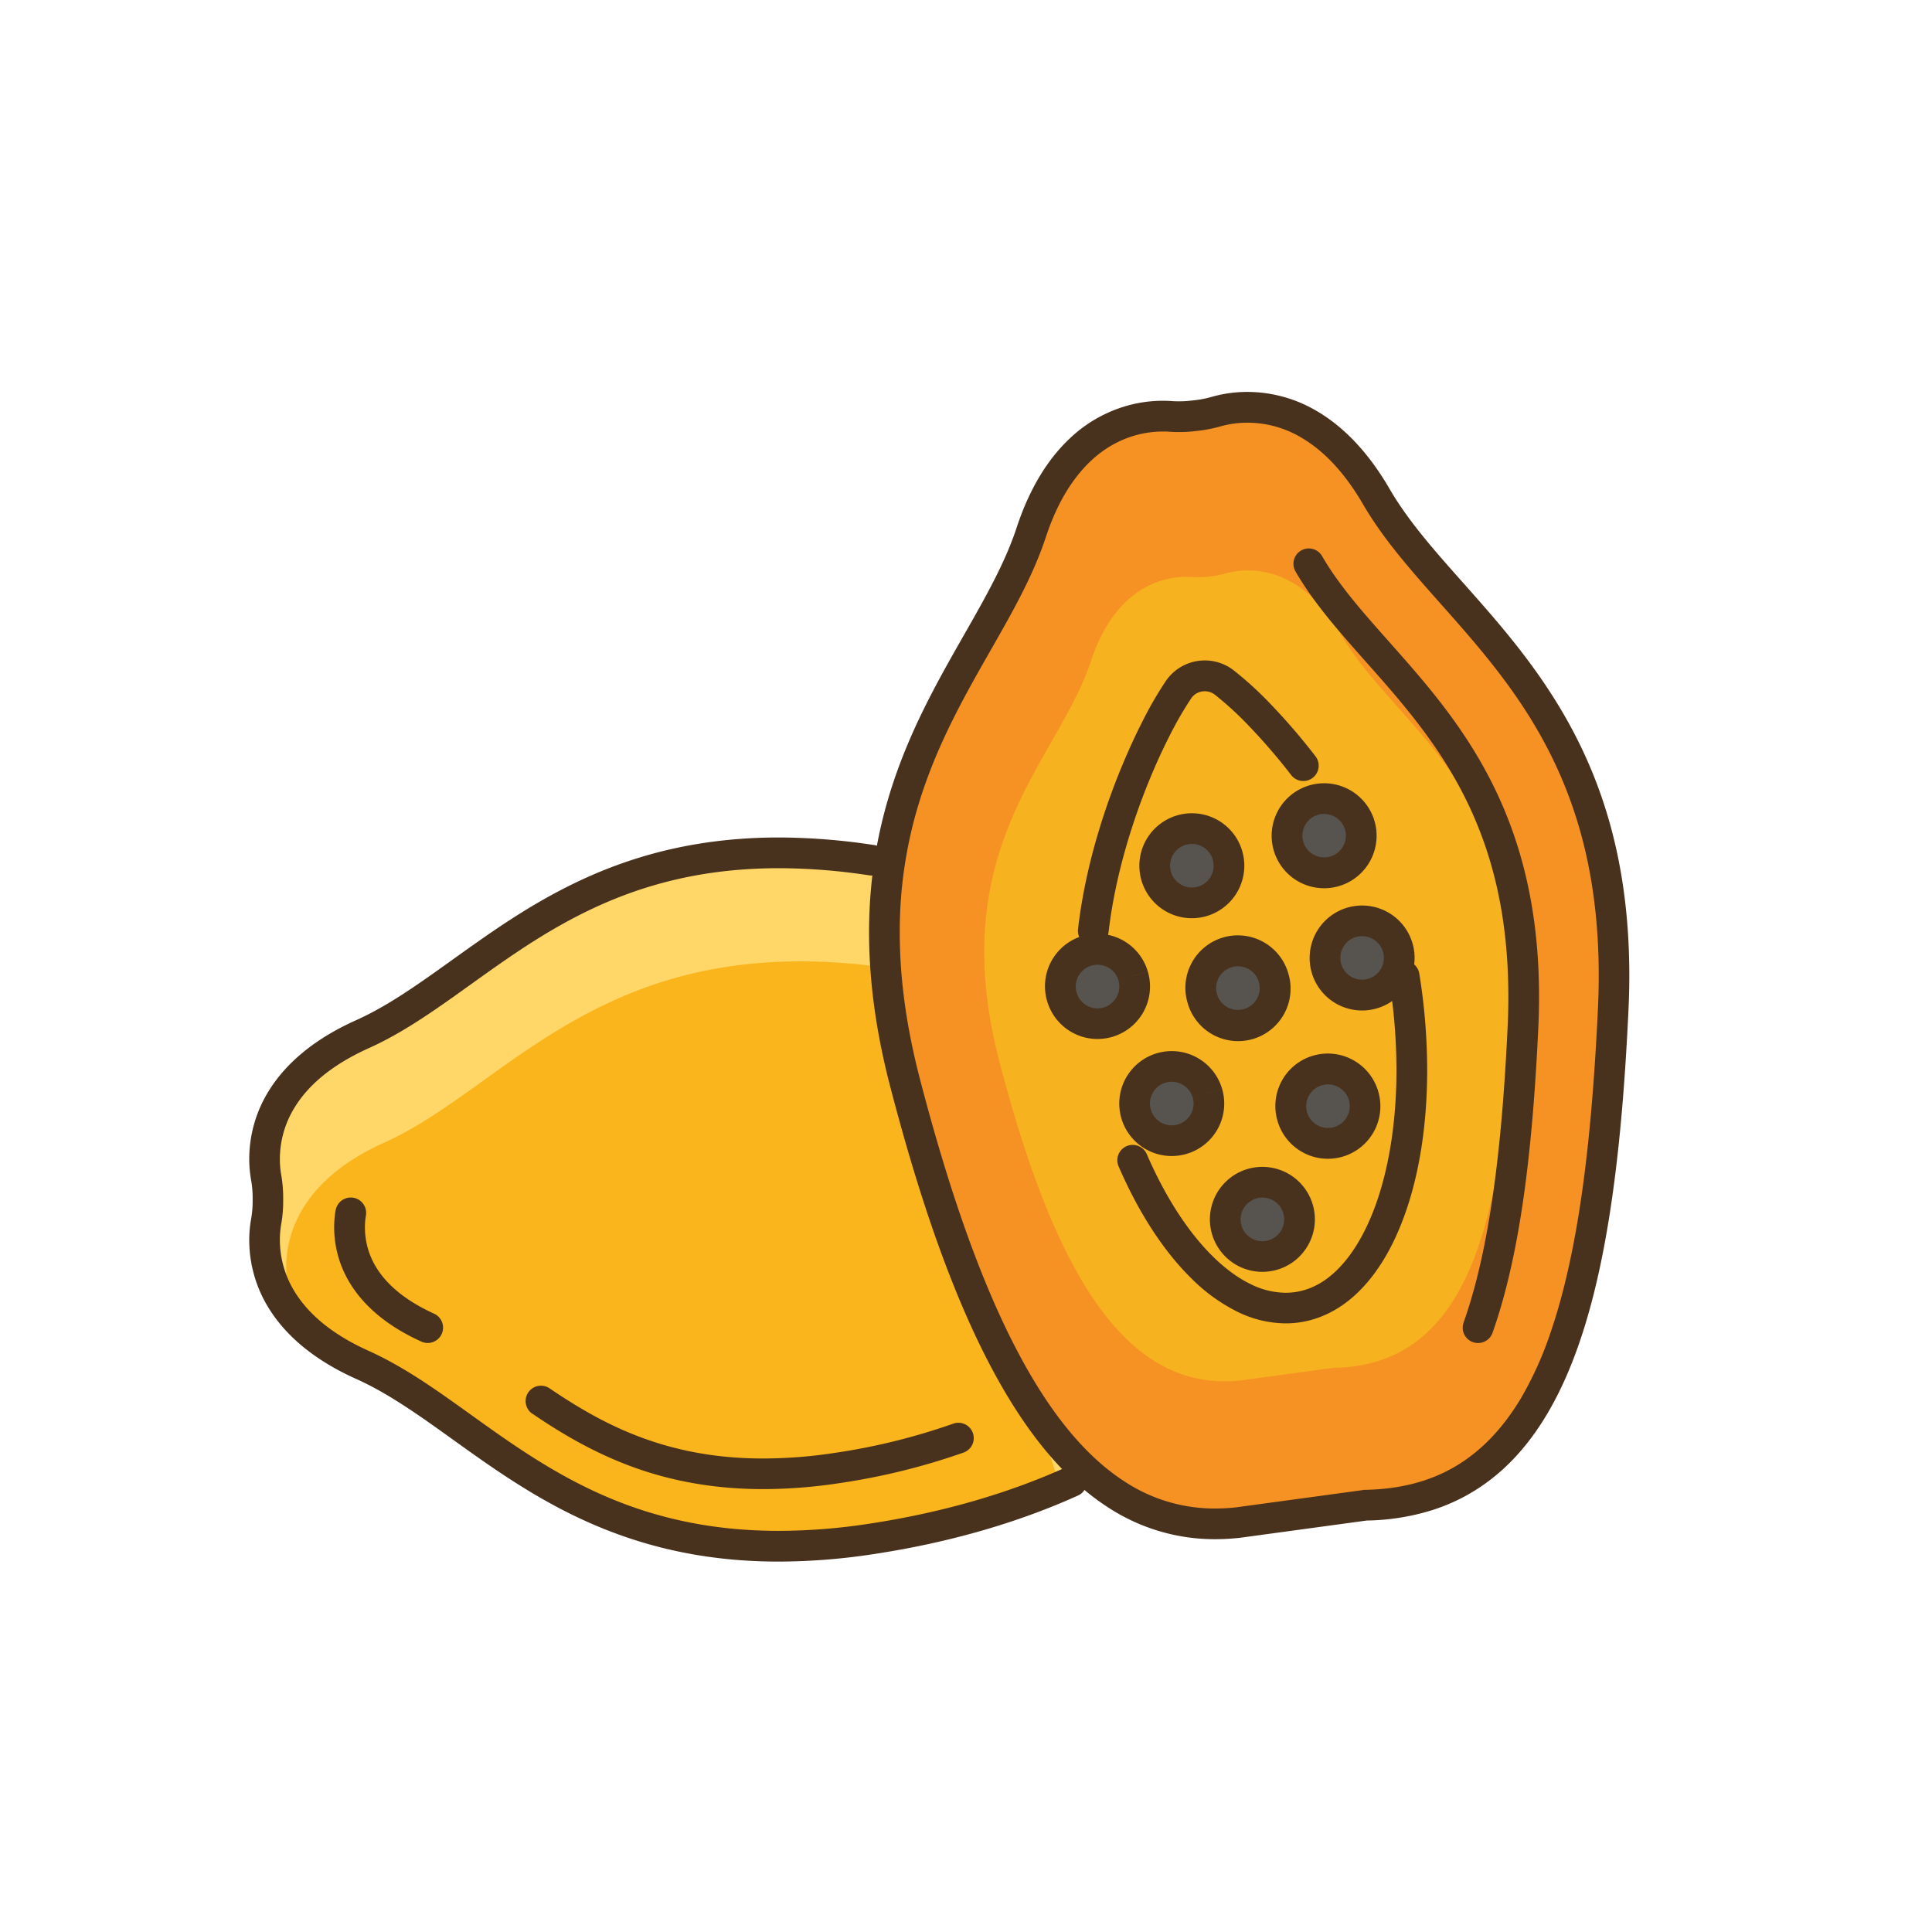 <?xml version="1.0" encoding="UTF-8"?> <svg xmlns="http://www.w3.org/2000/svg" xmlns:xlink="http://www.w3.org/1999/xlink" id="Layer_1" data-name="Layer 1" viewBox="0 0 1080 1080"> <defs> <style>.cls-1{fill:none;}.cls-2{fill:#ffd668;}.cls-3{clip-path:url(#clip-path);}.cls-4{fill:#fab41c;}.cls-5{fill:#49321d;}.cls-6{fill:#f69224;}.cls-7{clip-path:url(#clip-path-2);}.cls-8{fill:#f6b21f;}.cls-9{fill:#575450;}</style> <clipPath id="clip-path"> <path class="cls-1" d="M487.21,480.85c-160.16-24.31-214.5,65.78-284.57,97.24-57.81,26-56.25,66.51-53.93,79.91a65.66,65.66,0,0,1,1,11.1V672a65.56,65.56,0,0,1-1,11.1c-2.32,13.4-3.88,53.95,53.93,79.91,70.07,31.46,124.41,121.55,284.57,97.24,41.95-6.37,79.49-17.45,111.9-32.08"></path> </clipPath> <clipPath id="clip-path-2"> <path class="cls-1" d="M763,841.42c102.41-1.63,130.84-107.73,138.77-277.51s-92-216.67-132.45-286.36C735.91,220.05,693.76,226.1,680,230a68.87,68.87,0,0,1-11.47,2.27l-3,.31a68.1,68.1,0,0,1-11.69.15c-14.24-1-56.72,1.82-77.51,65-25.2,76.55-113.3,143.06-70.49,307.54s98,255.61,186,245.89Z"></path> </clipPath> </defs> <title>Papaya</title> <path class="cls-2" d="M487.21,480.85c-160.16-24.31-214.5,65.78-284.57,97.24-57.81,26-56.25,66.51-53.93,79.91a65.66,65.66,0,0,1,1,11.1V672a65.56,65.56,0,0,1-1,11.1c-2.32,13.4-3.88,53.95,53.93,79.91,70.07,31.46,124.41,121.55,284.57,97.24,41.95-6.37,79.49-17.45,111.9-32.08"></path> <g class="cls-3"> <path class="cls-4" d="M499.32,541.53c-160.16-24.31-214.5,65.78-284.57,97.24-57.81,26-56.25,66.51-53.93,79.91a65.66,65.66,0,0,1,1,11.1v2.89a65.56,65.56,0,0,1-1,11.1c-2.32,13.4-3.88,54,53.93,79.91,70.07,31.46,124.41,121.55,284.57,97.24,41.95-6.37,79.49-17.45,111.9-32.08"></path> </g> <path class="cls-5" d="M488.49,472.37a354.18,354.18,0,0,0-53.15-4.21c-31.16,0-57.94,4.75-81.42,12.34-35.23,11.4-62.94,29.14-87.34,46.29s-45.59,33.7-67.46,43.48c-24.77,11.09-40,25.22-48.79,39.41a72.16,72.16,0,0,0-11,38.27,67.31,67.31,0,0,0,1,11.52h0a56.53,56.53,0,0,1,.9,9.64V672a56.44,56.44,0,0,1-.9,9.64,68.16,68.16,0,0,0-1,11.51,72.16,72.16,0,0,0,11,38.27c8.79,14.19,24,28.32,48.8,39.42,14.58,6.53,28.87,16,44,26.73,22.7,16.06,47.24,34.91,77.93,49.77s67.55,25.62,114.3,25.6a354.38,354.38,0,0,0,53.15-4.21c42.67-6.48,81-17.76,114.15-32.74a8.58,8.58,0,0,0-7.06-15.64C564,834.62,527.17,845.5,485.92,851.76a337.15,337.15,0,0,1-50.58,4c-29.43,0-54.29-4.45-76.14-11.51-32.75-10.6-58.78-27.15-82.75-44s-45.74-34-70.3-45.09c-22.27-10-34.41-21.84-41.25-32.81a55,55,0,0,1-8.45-29.22,50.76,50.76,0,0,1,.71-8.58A73.81,73.81,0,0,0,158.3,672V669.1a73.7,73.7,0,0,0-1.14-12.56h0a50.66,50.66,0,0,1-.71-8.58,54.94,54.94,0,0,1,8.45-29.22c6.84-11,19-22.79,41.25-32.81,16.38-7.36,31.5-17.5,46.88-28.39,23.06-16.35,46.7-34.4,75.49-48.33s62.68-23.86,106.82-23.88a335.93,335.93,0,0,1,50.58,4,8.58,8.58,0,1,0,2.57-17Z"></path> <path class="cls-5" d="M297.62,790.27C313.35,801,331,811.53,352.05,819.42s45.52,13,74.66,13a286.51,286.51,0,0,0,43-3.4,371.58,371.58,0,0,0,68.85-17,8.58,8.58,0,1,0-5.77-16.16,353.48,353.48,0,0,1-65.66,16.24,269.24,269.24,0,0,1-40.45,3.21c-27.14,0-49.36-4.72-68.65-11.93s-35.64-17-50.8-27.28a8.58,8.58,0,0,0-9.64,14.2Z"></path> <path class="cls-5" d="M187.6,676.54a56.05,56.05,0,0,0-.8,9.55,59.81,59.81,0,0,0,9.13,31.68c7.26,11.73,19.83,23.33,40,32.36a8.58,8.58,0,0,0,7-15.65c-17.68-8-27.15-17.25-32.46-25.76A42.5,42.5,0,0,1,204,686.09a39,39,0,0,1,.55-6.63,8.58,8.58,0,0,0-16.91-2.92Z"></path> <path class="cls-6" d="M763,841.42c102.41-1.63,130.84-107.73,138.77-277.51s-92-216.67-132.45-286.36C735.91,220.05,693.76,226.1,680,230a68.87,68.87,0,0,1-11.47,2.27l-3,.31a68.1,68.1,0,0,1-11.69.15c-14.24-1-56.72,1.82-77.51,65-25.2,76.55-113.3,143.06-70.49,307.54s98,255.61,186,245.89Z"></path> <g class="cls-7"> <path class="cls-8" d="M745.33,764.64c74.37-1.18,95-78.24,100.78-201.53s-66.82-157.36-96.2-208c-24.24-41.76-54.85-37.37-64.82-34.55a50.32,50.32,0,0,1-8.33,1.65l-2.19.23a50.14,50.14,0,0,1-8.49.1c-10.34-.69-41.2,1.33-56.3,47.19-18.3,55.59-82.27,103.89-51.19,223.34s71.17,185.64,135.07,178.58Z"></path> </g> <path class="cls-5" d="M763,841.42l.14,8.58a129.58,129.58,0,0,0,37.52-5.84c20.1-6.4,36.92-18.17,50.46-34.27,10.17-12.07,18.57-26.53,25.57-43.1,10.49-24.85,17.87-54.48,23.18-88.39s8.51-72.11,10.47-114.09q.47-9.84.45-19.17c0-39.51-6-72.39-15.76-100.42-14.61-42.05-37.54-73-60-99.37-11.26-13.19-22.41-25.26-32.44-37s-18.93-23.21-25.82-35.09c-12.65-21.8-26.91-35.52-40.94-43.63a76.28,76.28,0,0,0-38.49-10.54,72.53,72.53,0,0,0-19.59,2.65h0a59.9,59.9,0,0,1-10,2l-3,.32a54.79,54.79,0,0,1-5.62.28c-1.52,0-3.06-.06-4.61-.16h0c-1.32-.09-2.83-.15-4.51-.15a73.84,73.84,0,0,0-18.06,2.26,76.77,76.77,0,0,0-34.21,19.06c-11.44,10.83-21.94,26.79-29.46,49.68-4.81,14.63-12.22,29.26-20.78,44.66-12.82,23.1-28.21,47.88-40.45,77.21s-21.26,63.28-21.24,104.34c0,25.73,3.51,54.23,11.83,86.17,20.51,78.73,43.8,141.09,72.87,184.59,14.55,21.74,30.63,38.81,48.75,50.53a108.7,108.7,0,0,0,60.08,17.89,121.87,121.87,0,0,0,13.52-.76h.11l71.25-9.7-1.16-8.5.14,8.58-.14-8.58-1.15-8.5-71.15,9.68,1.16,8.51-.94-8.53a108.11,108.11,0,0,1-11.64.65,91.44,91.44,0,0,1-50.77-15.15q-17.55-11.33-33.41-31.35c-15.87-20-30.47-46.54-43.87-79s-25.66-70.9-37.05-114.65c-8-30.68-11.27-57.68-11.27-81.85a244.15,244.15,0,0,1,9.61-68.61c8.84-30.58,22.63-56.43,36.39-80.72s27.5-47,35.61-71.52c4.54-13.78,10.07-24.28,16-32.29,8.83-12,18.38-18.56,27.15-22.32a57.32,57.32,0,0,1,22.33-4.59c1.26,0,2.39,0,3.35.11h0c1.89.12,3.8.2,5.75.2,2.43,0,4.91-.12,7.4-.37l3-.32a76.83,76.83,0,0,0,12.91-2.55h0a55.46,55.46,0,0,1,14.91-2,59,59,0,0,1,29.89,8.23c11.13,6.46,23.25,17.7,34.7,37.4,10.28,17.69,23.84,33.5,38.17,49.73,21.54,24.34,44.87,49.59,62.81,82.72s30.72,74.15,30.75,130.83q0,8.93-.43,18.37c-2,42.25-5.22,80.42-10.53,113.81-4,25-9.12,47.37-15.68,66.68a198.08,198.08,0,0,1-17.22,38.22C839.86,798.68,828.12,811,814,819.46s-30.8,13-51.17,13.38h-.51l-.51.07Z"></path> <path class="cls-5" d="M834.29,745.18c15.51-43.83,22.39-101.63,25.64-170.76q.42-8.91.41-17.36c0-35.78-5.45-65.58-14.29-91-13.24-38.12-34-66.18-54.38-90-10.18-11.93-20.25-22.84-29.3-33.45S745.31,321.68,739.13,311a8.58,8.58,0,1,0-14.84,8.61c9.34,16.07,21.62,30.4,34.58,45.06,19.47,22,40.48,44.76,56.63,74.57s27.65,66.72,27.68,117.8c0,5.37-.12,10.88-.39,16.56-3.17,68.4-10.16,125-24.67,165.82a8.58,8.58,0,0,0,16.17,5.74Z"></path> <path class="cls-5" d="M776.45,547a323.41,323.41,0,0,1,4.19,51.2c0,34.44-6.06,64.91-16.36,86.82-5.14,11-11.3,19.76-18,26s-13.94,9.91-21.75,11.18a38.38,38.38,0,0,1-5.86.47,45,45,0,0,1-19.88-5c-10.23-5-20.81-14-30.72-26.34s-19.16-28-27-46.14A8.58,8.58,0,1,0,625.3,652c11.16,25.78,25.08,47.32,40.84,62.79A98,98,0,0,0,691.19,733a61.83,61.83,0,0,0,27.46,6.77,52.91,52.91,0,0,0,8.59-.68c11.52-1.84,21.92-7.41,30.67-15.52,13.15-12.21,22.94-30,29.65-51.42s10.23-46.64,10.24-74a339.67,339.67,0,0,0-4.41-53.93A8.58,8.58,0,1,0,776.45,547Z"></path> <path class="cls-5" d="M619.74,520.7c3.2-27.35,11.1-54.71,20.06-77.85,4.48-11.57,9.22-22.09,13.74-31a198.53,198.53,0,0,1,12.32-21.43,9.12,9.12,0,0,1,3.38-3,9.28,9.28,0,0,1,4.26-1,9.12,9.12,0,0,1,5.6,1.91,183.32,183.32,0,0,1,19.22,17.65,335.64,335.64,0,0,1,23.46,27.28,8.58,8.58,0,0,0,13.58-10.5A351.18,351.18,0,0,0,710.67,394a197.58,197.58,0,0,0-21.12-19.35,26.36,26.36,0,0,0-37.88,6.1,213,213,0,0,0-13.44,23.34c-14.32,28.36-30.37,70.73-35.53,114.61a8.58,8.58,0,1,0,17,2Z"></path> <path class="cls-9" d="M760.91,465.64a20.75,20.75,0,1,1-22.19-19.2A20.75,20.75,0,0,1,760.91,465.64Z"></path> <path class="cls-5" d="M760.91,465.64l-8.56.61c0,.28,0,.58,0,.91a12.17,12.17,0,0,1-11.29,12.11q-.45,0-.9,0A12.15,12.15,0,0,1,728.08,468v0a8.51,8.51,0,0,1,0-.88A12.17,12.17,0,0,1,739.34,455h0l.88,0a12.19,12.19,0,0,1,12.12,11.3h0l8.56-.61,8.56-.62a29.34,29.34,0,0,0-29.24-27.22c-.71,0-1.43,0-2.13.08h0a29.32,29.32,0,0,0-27.23,29.23c0,.71,0,1.43.08,2.15v0a29.32,29.32,0,0,0,29.23,27.22c.7,0,1.41,0,2.13-.07a29.34,29.34,0,0,0,27.22-29.23c0-.68,0-1.39-.07-2.13h0Z"></path> <path class="cls-9" d="M782.14,534A20.75,20.75,0,1,1,760,514.82,20.75,20.75,0,0,1,782.14,534Z"></path> <path class="cls-5" d="M782.14,534l-8.56.61c0,.29,0,.59,0,.9a12.19,12.19,0,0,1-11.3,12.12q-.44,0-.9,0a12.17,12.17,0,0,1-12.11-11.29v0c0-.31,0-.6,0-.88a12.17,12.17,0,0,1,11.3-12.12h0l.89,0a12.19,12.19,0,0,1,12.12,11.3h0l8.56-.61,8.56-.62a29.34,29.34,0,0,0-29.23-27.22c-.72,0-1.43,0-2.14.08h0a29.32,29.32,0,0,0-27.23,29.23c0,.72,0,1.44.08,2.15v0a29.34,29.34,0,0,0,29.23,27.22c.7,0,1.41,0,2.13-.08a29.3,29.3,0,0,0,27.22-29.23c0-.69,0-1.4-.07-2.12h0Z"></path> <path class="cls-9" d="M762.18,612.42a20.75,20.75,0,1,1-25.83-13.93A20.75,20.75,0,0,1,762.18,612.42Z"></path> <path class="cls-5" d="M762.18,612.42,754,614.88a12.18,12.18,0,0,1-18.87,13.3,12,12,0,0,1-4.44-6.32h0a12.19,12.19,0,0,1,1.85-10.7,12.06,12.06,0,0,1,6.32-4.45,12.1,12.1,0,0,1,10.7,1.85,12.06,12.06,0,0,1,4.45,6.32l8.22-2.46L770.4,610a29.33,29.33,0,1,0-56.19,16.84h0a29.34,29.34,0,0,0,28.08,20.92,29.61,29.61,0,0,0,8.43-1.23,29.36,29.36,0,0,0,20.92-28.09A29.62,29.62,0,0,0,770.4,610Z"></path> <path class="cls-9" d="M725.57,675.68a20.75,20.75,0,1,1-25.83-13.92A20.75,20.75,0,0,1,725.57,675.68Z"></path> <path class="cls-5" d="M725.57,675.68l-8.22,2.46a12.17,12.17,0,0,1-1.86,10.7,12.22,12.22,0,0,1-9.81,5,12.2,12.2,0,0,1-7.2-2.37,12,12,0,0,1-4.45-6.31,12.37,12.37,0,0,1-.52-3.5,12.2,12.2,0,0,1,2.37-7.2,12.25,12.25,0,0,1,9.82-5,12.18,12.18,0,0,1,11.65,8.69l8.22-2.47,8.22-2.46a29.34,29.34,0,1,0,1.23,8.42,29.31,29.31,0,0,0-1.23-8.42Z"></path> <path class="cls-9" d="M711.88,546.39a20.75,20.75,0,1,1-25.83-13.92A20.74,20.74,0,0,1,711.88,546.39Z"></path> <path class="cls-5" d="M711.88,546.39l-8.22,2.46a12.1,12.1,0,0,1-1.85,10.7,12.06,12.06,0,0,1-6.32,4.45,12.1,12.1,0,0,1-10.7-1.85,12.06,12.06,0,0,1-4.44-6.31h0a12.19,12.19,0,0,1,1.85-10.7,12.1,12.1,0,0,1,6.32-4.44,12,12,0,0,1,3.5-.52,12.15,12.15,0,0,1,11.65,8.68h0l8.22-2.46,8.22-2.47a29.33,29.33,0,1,0-56.19,16.84h0a29.33,29.33,0,1,0,56.19-16.83h0Z"></path> <path class="cls-9" d="M686.14,478A20.75,20.75,0,1,1,660.31,464,20.76,20.76,0,0,1,686.14,478Z"></path> <path class="cls-5" d="M686.14,478l-8.22,2.46a12.17,12.17,0,0,1-1.86,10.7,12,12,0,0,1-6.31,4.45,12.1,12.1,0,0,1-10.7-1.85,12.08,12.08,0,0,1-4.45-6.31,12.39,12.39,0,0,1-.52-3.51,12.18,12.18,0,0,1,8.69-11.65h0a12.63,12.63,0,0,1,3.5-.52,12.26,12.26,0,0,1,7.19,2.37,12.08,12.08,0,0,1,4.46,6.32l8.22-2.46,8.21-2.47a29.31,29.31,0,0,0-28.08-20.91,28.88,28.88,0,0,0-8.43,1.24h0a29.33,29.33,0,0,0-20.93,28.08,29.57,29.57,0,0,0,1.24,8.43,29.34,29.34,0,0,0,28.09,20.92,29.67,29.67,0,0,0,8.43-1.24,29.37,29.37,0,0,0,20.91-28.09,29.66,29.66,0,0,0-1.23-8.43Z"></path> <path class="cls-9" d="M633.39,545.53a20.75,20.75,0,1,1-25.83-13.92A20.75,20.75,0,0,1,633.39,545.53Z"></path> <path class="cls-5" d="M633.39,545.53,625.17,548a12.63,12.63,0,0,1,.52,3.5,12.29,12.29,0,0,1-2.37,7.2,12.1,12.1,0,0,1-6.32,4.45,12.1,12.1,0,0,1-10.7-1.85,12.06,12.06,0,0,1-4.44-6.31h0a12.1,12.1,0,0,1,1.85-10.7,12.27,12.27,0,0,1,9.82-5,12.19,12.19,0,0,1,7.2,2.36,12.06,12.06,0,0,1,4.45,6.32h0l8.22-2.46,8.22-2.47a29.33,29.33,0,1,0-56.19,16.84h0a29.33,29.33,0,0,0,56.2-16.83h0Z"></path> <path class="cls-9" d="M674.92,610.94A20.75,20.75,0,1,1,649.09,597,20.74,20.74,0,0,1,674.92,610.94Z"></path> <path class="cls-5" d="M674.92,610.94l-8.22,2.46a12.1,12.1,0,0,1-1.85,10.7,12.06,12.06,0,0,1-6.32,4.45,12.1,12.1,0,0,1-10.7-1.85,12.24,12.24,0,0,1-5-9.82,12.18,12.18,0,0,1,19.38-9.8,12.06,12.06,0,0,1,4.45,6.32l8.22-2.46,8.22-2.47A29.33,29.33,0,1,0,655,646.23a29.62,29.62,0,0,0,8.43-1.24,29.31,29.31,0,0,0,19.68-36.52Z"></path> </svg> 